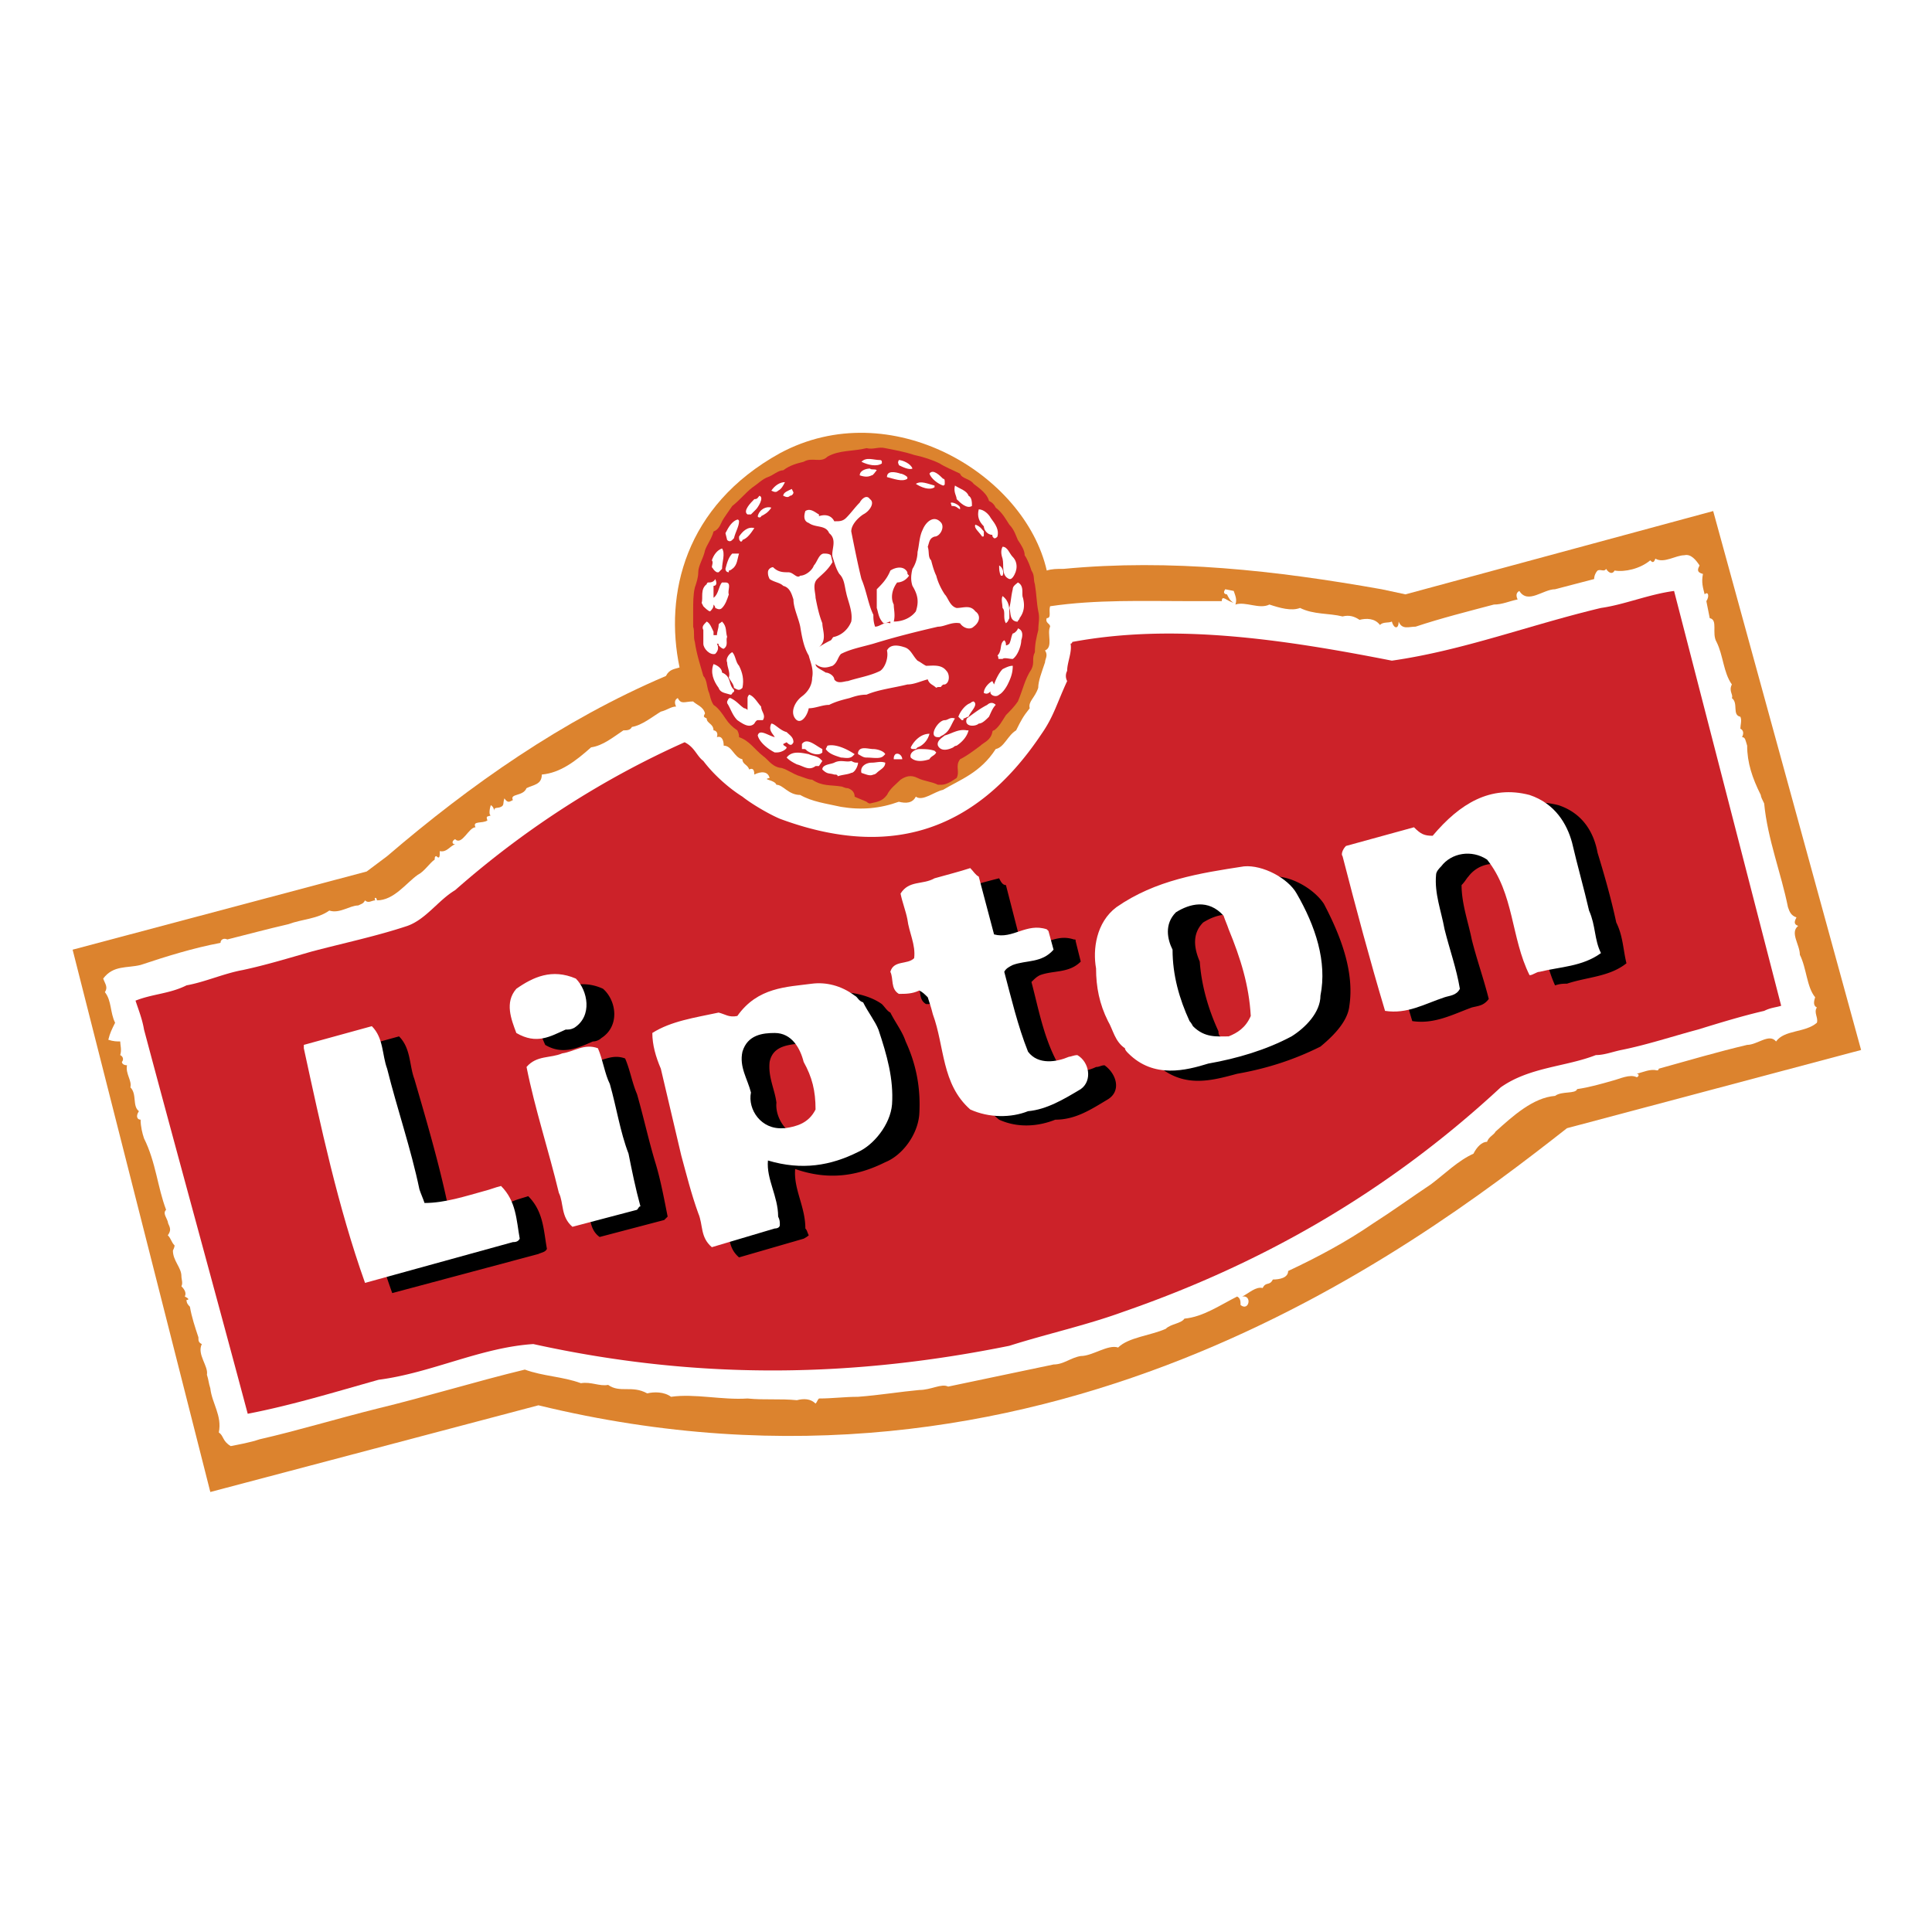 <svg xmlns="http://www.w3.org/2000/svg" width="2500" height="2500" viewBox="0 0 192.756 192.756"><g fill-rule="evenodd" clip-rule="evenodd"><path fill="#fff" d="M0 0h192.756v192.756H0V0z"/><path d="M22.001 152.249l31.718-8.48c19.846 4.749 37.655 3.393 52.921-.679 23.576-6.445 41.217-19.506 51.223-27.308l28.666-7.633 3.393-.849-1.018-3.393-14.418-53.938-1.018-3.393-3.393 1.018-30.021 7.973-1.697-.34c-10.516-1.696-21.033-2.883-31.547-2.205-3.902-8.82-15.266-15.604-26.122-12.721-1.527.509-2.884 1.018-4.41 1.866-10.347 5.598-13.23 14.418-12.212 22.39-10.177 4.75-19.506 11.195-27.647 18.15l-1.357 1.018-28.835 7.632-3.393 1.018.848 3.223 13.909 54.107.848 3.393 3.562-.849z" fill="#fff"/><path d="M156.338 112.56l29.344-7.803-14.758-53.769-30.701 8.311-2.373-.508c-10.518-1.866-21.033-3.054-31.719-2.036-.678 0-1.188 0-1.695.169-2.205-9.668-15.605-17.64-26.63-11.704-9.499 5.258-11.534 14.078-10.007 21.372-.509.169-1.018.169-1.357.848-10.348 4.412-19.507 10.856-27.818 17.98l-2.036 1.527L7.245 94.75l13.739 54.107 32.735-8.65c50.207 12.212 86.843-15.266 102.619-27.647z" fill="#dc832e"/><path d="M105.113 136.136l-10.516 2.205c-.678-.339-1.696.339-2.883.339-1.866.17-3.901.51-6.106.679-1.357 0-2.545.169-3.901.169-.17.17-.17.34-.339.509-.509-.509-1.188-.509-1.866-.339-1.696-.17-3.223 0-4.919-.17-2.544.17-5.258-.509-7.633-.169-.678-.509-1.696-.509-2.375-.34-1.527-.848-2.713 0-3.901-.848-.848.17-1.696-.339-2.714-.169-1.866-.679-3.731-.679-5.597-1.357-4.919 1.188-9.838 2.714-14.757 3.901-4.071 1.018-7.972 2.204-11.704 3.053-1.017.34-2.035.509-2.883.679-.848-.509-.679-1.018-1.188-1.357.339-1.696-.678-2.884-.848-4.409-.17-.509-.17-.849-.339-1.357.169-.848-1.018-2.035-.509-3.053-.339-.17-.339-.339-.339-.679-.339-1.018-.679-2.035-.848-3.053-.169-.17-.339-.34-.339-.679.339 0 .17-.17-.17-.339.17-.34 0-.679-.339-1.019.17-.339 0-.678 0-1.018 0-.848-.848-1.526-.848-2.544 0 0 .169-.339.169-.509-.339-.339-.339-.679-.678-1.018.509-.679 0-1.018 0-1.357-.17-.509-.509-.848-.17-1.187-.848-2.206-1.018-4.75-2.205-7.125-.17-.508-.339-1.187-.339-1.865-.339 0-.509-.339-.169-.848-.679-.509-.17-1.696-.849-2.375.17-.678-.509-1.357-.339-2.205-.339 0-.509-.17-.509-.339.169-.17.169-.509-.169-.679.169-.509 0-1.018 0-1.357-.339 0-.679 0-1.188-.169.17-.679.34-1.019.679-1.696-.509-1.018-.339-2.205-1.018-3.053.339-.51 0-.849-.169-1.357 1.018-1.357 2.375-1.018 3.731-1.357 2.544-.848 5.258-1.696 7.972-2.204 0-.34.339-.509.678-.34 2.036-.509 3.902-1.018 6.106-1.526 1.357-.509 2.883-.509 4.071-1.357 1.018.339 2.035-.508 2.883-.508.339-.17.509-.17.679-.509.338.339.678 0 1.017 0-.17-.339.169-.339.169 0 1.696 0 2.884-1.696 4.071-2.544.678-.339 1.187-1.188 1.695-1.526 0-.17 0-.339.17-.339.339.339.339 0 .339-.509.679.169 1.019-.509 1.527-.678-.34 0-.34-.34 0-.509.678.678 1.356-1.188 2.035-1.188-.339-.679.678-.339 1.188-.679-.17-.509 0-.339.339-.509-.169 0-.169-.509 0-1.018.339.169.339.678.339.509 0-.339.339-.17.678-.339.34-.169.17-.339.34-.848.339.509.508.339.848.17-.339-.679 1.018-.339 1.357-1.188.678-.339 1.526-.339 1.526-1.357 1.866-.169 3.392-1.357 4.918-2.714 1.188-.169 2.205-1.018 3.223-1.695.339 0 .679 0 .848-.339 1.018-.17 2.035-1.018 2.883-1.527.679-.169 1.018-.509 1.527-.509-.17-.339-.17-.679.169-.848.339.678.678.339 1.527.339.339.339 1.018.509 1.188 1.188-.17.339-.17.339.169.508 0 .509.678.509.678 1.188.17 0 .509.169.34.678.508-.169.678.34.678.849.848 0 1.018 1.187 1.866 1.357 0 .508.509.508.679 1.017.339-.169.509 0 .509.509.678-.339 1.356-.339 1.526.339-.848.169.509.169.678.678.678 0 1.188 1.018 2.375 1.018 1.188.678 2.544.848 4.071 1.187 2.035.339 3.901.169 5.767-.509.679.169 1.357.169 1.696-.509.679.509 1.866-.509 2.714-.678 1.696-1.019 3.732-1.696 5.257-4.071.85-.17 1.189-1.356 2.037-1.865.508-1.018.678-1.357 1.355-2.206-.17-.678.51-1.017.85-2.035 0-.678.338-1.526.678-2.544 0-.339.34-.678 0-1.187.848-.339.17-1.697.508-2.375 0-.339-.508-.339-.338-.849.508 0 .17-.678.338-1.187 4.58-.679 9.33-.509 13.908-.509h3.223c0-.679.51 0 1.188.169-.338-.169-.508-.509-.678-.848 0 0-.51 0-.17-.508l.848.169c.17.509.34.848.17 1.357 1.018-.339 2.375.508 3.393 0 1.018.339 2.205.678 3.053.339 1.357.679 2.885.509 4.24.849.68-.17 1.188 0 1.697.339.678-.17 1.525-.17 2.035.509.34-.339.848-.169 1.188-.339.17.678.678.848.678 0 .34.848 1.018.509 1.697.509 2.543-.849 5.258-1.527 7.803-2.205.848 0 1.525-.339 2.373-.509-.17-.339-.17-.679.17-.848.848 1.357 2.375-.169 3.562-.169 1.357-.34 2.543-.679 3.9-1.018 0-.339.17-.678.34-.848.34-.169.678.17.848-.169.34.509.68.509.848.169 1.018.17 2.545-.169 3.562-1.018.17.169.34.339.51-.17.848.509 2.035-.339 2.883-.339.678-.17 1.188.509 1.527 1.018-.17.339-.34.679.338.848-.17.848 0 1.357.17 2.035.34-.339.508.17.17.679l.338 1.696c.85.17.17 1.526.68 2.375.678 1.357.678 3.053 1.527 4.24-.34.679.168 1.018 0 1.357.678.508 0 1.696.848 1.865.168.34 0 .848 0 1.188.338.17.338.509.168.848.34 0 .34.34.51.849 0 1.696.51 3.223 1.357 4.919 0 .169.17.509.34.848.338 3.562 1.695 6.955 2.373 10.347.17.509.34.848.85 1.018-.17.34-.34.679.17.848-.85.679.168 1.866.168 2.883.68 1.357.68 3.223 1.527 4.24-.17.51-.17.849.17 1.019-.34.509.168 1.018 0 1.526-1.188 1.018-3.223.678-4.072 1.865-.678-.848-1.865.34-2.883.34-2.883.679-5.766 1.526-8.82 2.375 0 0 0 .169-.17.169-.678-.169-1.355.17-2.035.339.34 0 .17.34 0 .34-.678-.34-1.695.17-2.373.34-1.188.339-2.375.678-3.562.848-.17.509-1.527.17-2.205.678-2.205.17-4.24 2.036-5.938 3.562-.168.339-.678.509-.848 1.018-.508 0-1.018.509-1.357 1.188-1.525.679-2.883 2.035-4.24 3.053-2.035 1.357-3.9 2.715-5.768 3.901-2.713 1.866-5.596 3.393-8.48 4.749 0 .679-.848.849-1.525.849-.34.678-.68.17-1.018.848-.68-.17-1.357.509-2.037.849 1.02-.17.68 1.526-.168.848 0-.339 0-.679-.34-.848-1.695.848-3.393 2.035-5.258 2.205-.34.509-1.357.509-1.865 1.018-1.527.678-3.732.848-4.75 1.865-1.018-.339-2.543.849-3.73.849-1.017.165-1.697.843-2.715.843z" fill="#fff"/><path d="M100.703 134.27c3.732-1.187 7.633-2.034 11.365-3.392 13.229-4.58 25.951-11.534 37.654-22.39 2.883-2.035 6.445-2.035 9.498-3.223.848 0 1.697-.339 2.545-.509 2.543-.509 5.088-1.356 7.633-2.036 2.205-.678 4.408-1.356 6.615-1.865.678-.339 1.186-.339 1.695-.509L167.023 58.96c-2.545.339-4.92 1.357-7.293 1.696-7.125 1.696-13.74 4.241-20.863 5.258-11.195-2.205-21.881-3.731-31.889-1.866 0 .169-.168.169-.168.169.168.848-.34 1.866-.34 2.714a1.08 1.08 0 0 0 0 1.018c-1.018 2.205-1.357 3.562-2.545 5.258-6.785 10.177-15.604 12.382-26.121 8.48-1.188-.508-2.884-1.526-3.731-2.205-1.357-.848-2.884-2.205-3.901-3.562-.678-.509-.848-1.357-1.866-1.866-7.972 3.562-15.773 8.481-22.897 14.757-1.696 1.018-2.884 2.883-4.75 3.562-3.053 1.018-6.276 1.697-9.499 2.544-2.375.679-4.579 1.356-6.954 1.866-1.866.339-3.731 1.188-5.598 1.526-1.696.848-3.392.848-5.088 1.526.339 1.018.678 1.866.848 2.883 3.392 12.722 6.954 25.612 10.347 38.334 4.41-.849 8.82-2.205 13.061-3.393 5.258-.678 10.177-3.223 15.435-3.562 16.961 3.735 32.397 3.226 47.492.173z" fill="#cc2229"/><path d="M93.919 78.296c.509 0 1.018-.339 1.527-.678.339-.679-.17-1.188.339-1.866.679-.339 1.356-.848 2.036-1.357.338-.339 1.018-.509 1.188-1.357 0-.169.17-.169.17-.169.508-.339.848-1.018 1.186-1.526.34-.34.85-.849 1.188-1.357.51-1.187.68-2.205 1.357-3.223.34-.679 0-1.018.34-1.696 0-.848.17-1.526.34-2.205 0-.678.168-1.188 0-1.866-.17-.848-.17-1.696-.34-2.713-.17-.509 0-.849-.34-1.357-.17-.509-.34-1.018-.678-1.526 0-.509-.34-1.018-.68-1.526-.168-.339-.338-1.018-.848-1.527-.34-.509-.678-1.188-1.357-1.696-.168-.339-.338-.509-.678-.679-.17-.679-.848-1.188-1.527-1.696-.338-.509-1.186-.509-1.356-1.018-.679-.339-1.527-.679-2.035-1.018-.679-.339-1.696-.678-2.544-.848-1.018-.339-2.036-.509-2.883-.679-.679-.169-1.188.17-1.866 0-1.357.34-2.714.17-3.901.849-.678.678-1.526 0-2.375.509-.678.169-1.356.339-2.036.848-.508 0-1.017.509-1.526.678-.509.17-1.017.679-1.526 1.018-.678.508-1.357 1.357-2.035 1.866-.339.509-.848 1.188-1.018 1.526-.169.339-.339.848-.848 1.018-.169.679-.678 1.357-.848 1.866-.17.848-.679 1.526-.679 2.205 0 .508-.169 1.018-.339 1.526-.169.678-.169 1.526-.169 2.375v1.527c.169.509 0 1.018.169 1.526.17 1.188.509 2.205.848 3.392.339.339.339 1.018.509 1.527.169.339.169.848.508 1.357.509.339.848.848 1.188 1.356.339.509.678.849 1.187 1.188.169.339.169.509.169.678 1.018.34 1.527 1.188 2.375 1.866.509.339.848 1.018 1.696 1.188.509 0 1.357.678 2.035.848.509.169.849.338 1.188.338 1.018.679 1.866.509 2.884.679.169 0 .339.17.679.17.508.17.678.509.678.848.34.169.849.339 1.188.509 0 0 .169.169.339.169.679-.169 1.187-.169 1.696-.848.34-.679.849-1.018 1.357-1.527.509-.338 1.018-.508 1.696-.169s1.357.339 2.035.678h.337v-.001z" fill="#cc2229"/><path d="M87.134 77.279c-.339.17-.679 0-1.188-.169-.17-.679.509-1.018 1.018-1.018s.849-.169 1.357 0c0 .509-.509.678-.848 1.018.001-.001-.169.169-.339.169zM92.731 75.752c-.508.169-1.357.339-1.866-.17-.169-.508.509-.848.848-.848.509 0 1.018 0 1.526.17l.169.17c-.168.339-.507.339-.677.678zM95.106 74.564c-.339.17-1.187.51-1.526-.169-.17-.509.509-.849.678-1.018.679-.17 1.357-.679 2.206-.509h.169c-.169.678-.678 1.187-1.187 1.526 0 .002-.17.002-.34.17zM84.929 77.109c-.338.169-.848.169-1.357.339 0-.17-.169-.17-.339-.17-.509-.169-.679 0-1.188-.509 0-.509.849-.509 1.188-.678.679-.339 1.188 0 1.696-.169.339.169.339.169.679.169 0 .34-.34 1.018-.679 1.018zM90.018 75.752h-.848c0-.17 0-.339.17-.509.338-.169.678.17.678.509zM91.375 74.734h-.169c-.17 0-.339 0-.339-.17.339-.678 1.018-1.356 1.866-1.356-.169.679-.678 1.188-1.187 1.356l-.171.17zM88.152 75.413c-.339.339-1.018.169-1.696.169-.339 0-.509-.169-.848-.339v-.169c.169-.679 1.017-.34 1.526-.34.339 0 1.018.17 1.188.509l-.17.17zM93.75 73.547h-.17c-1.018 0 0-1.695.678-1.695.339 0 .509-.34 1.018-.17-.339.509-.509 1.188-1.018 1.527-.17.169-.339.169-.508.338zM97.65 72.19c-.34.339-1.526.339-1.187-.509.677-.508 1.357-1.018 2.035-1.356.17-.17.51-.339.848 0-.338.339-.508.848-.678 1.187-.34.34-.678.678-1.018.678zM81.368 76.431c-.679.509-1.188 0-1.866-.17-.339-.169-.678-.339-1.018-.678.509-.678 1.356-.508 2.205-.339.339.17.848.17 1.187.509l.169.169-.339.509h-.338zM85.099 75.413c-.339.339-.848.169-1.187.169-.509-.169-1.188-.339-1.527-.848l.169-.339c.679-.169 1.696.169 2.714.848l-.169.17zM96.124 71.681c0 .17 0 .17-.169.17l-.34-.34c.17-.509.679-1.187 1.188-1.357 0 0 .17-.169.338-.169.51.339-.338 1.018-.508 1.526-.17.001-.34.17-.509.17zM82.045 75.074c-.339.339-1.018.169-1.526-.17-.17-.17-.17-.17-.34-.17h-.169v-.508c.509-.679 1.357.169 2.035.508v.34zM99.686 69.307c-.34.34-1.018 0-.848-.339-.17.169-.34.339-.68.169 0-.509.51-1.017.85-1.187l.17.339c.168-.509.508-1.187.848-1.526.338-.169.678-.339 1.018-.339 0 .678-.17 1.187-.508 1.865-.173.339-.511.848-.85 1.018zM78.144 74.904c-.339.17-.508.17-.848.17-.679-.34-1.526-1.018-1.696-1.696.169-.679 1.017 0 1.696.169-.169-.339-.679-.678-.339-1.356.339 0 .848.679 1.527.848.339.34.678.509.678 1.018-.169.339-.339.339-.678 0l-.34.17c0 .169.17.169.34.338 0 .169-.34.339-.34.339zM93.919 68.459c0 .169-.339 0-.509.169-.339-.339-.678-.339-.848-.848-.679.17-1.357.509-2.035.509-1.357.339-2.884.509-4.071 1.018-.679 0-1.188.17-1.696.34-.678.169-1.357.339-2.035.678-.679 0-1.356.339-2.035.339-.169.848-.849 1.696-1.357 1.018-.509-.678 0-1.696.678-2.205.679-.509 1.018-1.188 1.018-1.866.17-.848-.169-1.527-.339-2.205-.509-.848-.679-1.866-.849-2.883-.169-.849-.678-1.866-.678-2.714-.169-.509-.339-1.188-1.018-1.357-.339-.339-.848-.339-1.356-.678-.17-.339-.17-.509-.17-.678 0-.339.339-.509.509-.509.509.509 1.017.509 1.526.509.509 0 .848.678 1.187.339.509 0 1.188-.509 1.357-1.018.339-.339.509-1.188 1.018-1.188.169 0 .509 0 .679.17l.169.678c-.509.848-1.018 1.188-1.526 1.696-.509.509-.169 1.357-.169 1.866.169.849.339 1.696.678 2.544 0 .678.509 1.696-.339 2.375a9.619 9.619 0 0 1 1.188-.678c.169-.17.169-.339.339-.339.679-.169 1.357-.679 1.696-1.526.17-1.018-.338-2.036-.508-2.884-.17-.679-.17-1.357-.679-1.866-.339-.509-.509-1.188-.679-1.696-.169-.679.509-1.696-.339-2.375-.339-.848-1.356-.509-2.035-1.018-.509-.17-.509-.679-.339-1.188.509-.339 1.018.169 1.357.339v.17c.509-.17 1.188-.17 1.526.509h.169c.339 0 .679 0 1.018-.339.508-.509.848-1.018 1.356-1.527.17-.339.679-.848 1.018-.339.509.339 0 1.188-.678 1.526-.509.34-1.188 1.018-1.188 1.696.339 1.696.679 3.393 1.018 4.75.509 1.188.678 2.544 1.188 3.562 0 .339 0 .679.17 1.188.509 0 .848-.509 1.526-.339v-.169c-.17 0-.34.169-.679.169-.509-.509-.509-1.018-.678-1.527v-1.865c.508-.509 1.017-1.018 1.357-1.866.509-.339 1.356-.509 1.696.17 0 .169 0 .169.169.339-.339.509-.848.679-1.188.679-.509.679-.678 1.526-.339 2.205 0 .508.17 1.018 0 1.696.848 0 1.696-.34 2.205-1.018.339-1.018.17-1.696-.339-2.544-.169-.509-.169-1.018 0-1.696a3.275 3.275 0 0 0 .509-1.696c.169-.678.169-1.526.509-2.205.339-.848 1.187-1.527 1.866-.678.339.509-.169 1.357-.679 1.357-.509.169-.509.508-.678 1.017.169.509 0 1.019.339 1.357.169.679.339 1.188.508 1.526.17.679.509 1.357.848 1.866.339.339.509 1.188 1.188 1.357.678 0 1.356-.339 1.865.339.51.339.51 1.018-.17 1.527-.338.339-1.017.169-1.356-.339-.848-.169-1.527.339-2.205.339-2.205.509-4.24 1.018-6.445 1.696-1.188.339-2.206.509-3.223 1.018-.34.339-.34.848-.849 1.188-.509.169-1.018.339-1.695-.17 0 .339.508.509 1.017.848.339 0 .848.339.848.678.339.509 1.018.17 1.357.17 1.018-.339 2.205-.509 3.223-1.018.509-.339.848-1.357.678-2.035.34-.679 1.188-.509 1.696-.339.679.17.848.848 1.357 1.357.339.169.509.339.848.509.679 0 1.527-.17 2.036.508.338.339.338 1.188-.17 1.357-.17-.002-.17-.002-.339.168zM101.043 65.745c-.34 0-.848-.17-1.018 0h-.34c-.17 0 0-.17-.17-.339.51-.509.17-1.188.68-1.526.168.169.168.339.168.509.172 0 .34-.17.34-.17.17-.339.17-.678.34-1.018.17 0 .508-.339.508-.508.51.169.51.679.34 1.188 0 .507-.34 1.525-.848 1.864zM75.261 72.19c-.509.509-1.188 0-1.696-.339-.509-.509-.679-1.188-1.018-1.697v-.169c.17-.339.17-.339.339-.339.679.339.848.678 1.357 1.017.17 0 .339.17.339.17v-1.187s0-.17.17-.34c.509.17.848.848 1.187 1.188 0 .509.509.849.169 1.357H75.6c-.169.001-.339.339-.339.339zM101.551 62.014h-.168c-.68-.17-.51-.849-.68-1.357.17-.678.17-1.187.34-1.865 0-.34.34-.509.508-.679.68.339.34 1.187.51 1.526.17.679.17 1.357-.34 2.035 0 .17-.17.17-.17.34z" fill="#fff"/><path d="M100.535 62.014l-.172.169c-.338-.509 0-1.188-.338-1.527 0-.339-.17-.848 0-1.187.678.509.678 1.187.678 1.696v.509l-.168.34zM73.056 69.137c0 .169-.17.169-.17.169-.508-.169-1.018-.169-1.188-.678-.509-.678-.848-1.526-.509-2.375.509.17.848.509.848.848.848.339.679 1.018 1.018 1.526.171.171.34.341.001.51zM74.074 68.628c-.339.339-.509.17-.848 0 0-.339-.34-.678-.509-1.018.169-.509-.17-1.018-.17-1.527-.169-.339.17-.848.509-1.018.339.339.339 1.018.678 1.357.34.68.509 1.358.34 2.206zM81.368 65.745v-.339.339zM101.043 57.603c-.17.17-.17.17-.34.17-.848-.339-.508-1.357-.678-2.036-.17-.509-.17-.848 0-1.188.51 0 .678.679 1.018 1.019.508.509.508 1.357 0 2.035zM71.36 65.236c-.509.169-1.188-.509-1.188-1.018v-1.357c-.17-.339 0-.509.339-.848.339.169.509.678.678 1.018v.339h.34c0-.339.169-.679.169-1.018 0-.169.17-.169.339-.339.509.509.34 1.018.509 1.526-.169.339.17.848-.339 1.188-.17 0-.339-.17-.509-.339 0-.17 0-.17-.169-.17.17.34.17.679-.169 1.018z" fill="#fff"/><path d="M100.025 57.434h-.17c-.17-.339-.17-.678-.17-1.018.34.17.51.679.34 1.018zM99.516 53.533c-.17.169-.17.169-.338.169-.17-.169-.17-.169-.17-.339-.51 0-.85-.509-.85-.849-.508-.509-.678-1.018-.508-1.696.508 0 1.018.509 1.188.849.508.678.848 1.187.678 1.866zM72.038 60.656c-.169.169-.339.169-.678 0 0-.169-.17-.339-.17-.339 0 .17 0 .339-.339.678-.169 0-.509-.339-.679-.508l-.17-.34c.17-.509-.169-1.356.509-1.865 0 0 0-.17.17-.17.169 0 .508 0 .678-.339.17.339.17.678-.17.678v1.188c.509-.339.509-1.188.848-1.526h.34c.678 0 .169.848.339 1.187-.169.509-.338 1.017-.678 1.356zM98.158 53.363c0 .169 0 .169-.168.169-.34-.509-.85-.848-.68-1.188.51.169.68.509.848.678v.341zM72.717 56.925v.17c-.339 0-.339-.339-.339-.339.169-.679.339-1.187.678-1.527h.678c-.169.509-.169 1.188-.678 1.527 0-.001-.17.169-.339.169zM95.785 50.649v.169c-.339-.169-.339-.339-.848-.339 0-.169-.17-.339 0-.339.339 0 .848.339.848.509zM96.972 50.479c-.509.339-1.188-.339-1.526-.679 0-.339-.34-.679-.17-1.357.509.339 1.188.509 1.356 1.018.34.17.34.679.34 1.018zM71.699 57.095h-.169c-.34-.17-.34-.339-.509-.509 0-.17.169-.509 0-.679.169-.509.509-1.018 1.018-1.188.34.509 0 1.357 0 2.036l-.34.34zM74.074 53.872c0 .169-.169.169-.169.169-.17-.169-.17-.169-.17-.508.339-.509.848-1.018 1.527-.848-.341.508-.679 1.017-1.188 1.187zM93.24 48.614c-.509.339-1.357 0-1.866-.339.509-.339 1.188 0 1.866.169v.17zM94.258 48.274c0 .169-.169.169-.169.169-.509-.169-1.187-.678-1.357-1.187.339-.509 1.018.169 1.357.509.169 0 .169.169.169.339v.17zM73.056 53.872c-.17.169-.339.169-.509 0l-.169-.679c.339-.679.678-1.188 1.187-1.357.169 0 .169.169.169.169 0 .509-.339 1.018-.508 1.696l-.17.171zM90.527 47.766c-.509.339-1.357 0-2.036-.17 0-.678.849-.509 1.357-.339.169 0 .509.169.679.339v.17zM75.939 51.497c0 .17-.339.17-.339 0 .169-.679.848-1.018 1.356-.848-.338.509-.677.678-1.017.848zM74.921 51.327h-.339c-.509-.339.339-1.187.679-1.526.339 0 .339-.17.509-.339.509.169-.169 1.188-.339 1.356l-.51.509zM91.035 46.748c-.339.169-1.018-.17-1.357-.34 0-.169-.169-.169 0-.509.34 0 1.188.34 1.357.849zM86.964 47.426c-.339.169-.678.169-1.188 0 0-.509.679-.678 1.018-.678.169.169.509 0 .679.169-.169.17-.339.509-.509.509zM78.823 49.462c-.17.169-.339.169-.679 0 0-.34.509-.509.849-.679l.169.339c0 .17-.169.34-.339.34zM87.982 46.239c-.508.339-1.357.169-2.035-.169.509-.509 1.188-.17 1.866-.17 0 0 .169 0 .169.17v.169zM77.636 48.953c-.17.169-.339.169-.679 0 .339-.509.848-.849 1.357-.849-.17.34-.339.679-.678.849z" fill="#fff"/><path d="M80.18 123.584l-6.445 1.866c-1.188-1.018-.848-2.205-1.356-3.393-.679-1.866-1.188-3.901-1.527-5.767-.849-2.884-1.527-5.768-2.205-8.48-.34-1.357-.848-2.545-1.018-3.732 2.206-1.188 4.41-1.526 6.785-2.035.508.17 1.188.509 1.866.339 2.035-2.884 4.749-2.884 7.633-3.392 1.187 0 2.883.339 4.07 1.187.34.34.509.679.849.849.509 1.018 1.187 1.865 1.526 2.883 1.018 2.205 1.526 4.58 1.357 7.294-.169 2.035-1.696 4.07-3.392 4.749-2.714 1.357-5.598 1.866-8.99.679-.17 2.035 1.018 3.731 1.018 5.937.17.17.17.34.339.679-.17.167-.51.337-.51.337zm43.252-16.453c-2.545.68-5.428 1.527-8.141-1.018-.17-.169-.17-.339-.17-.508-1.018-.849-1.357-1.697-1.865-2.715-.68-1.526-1.188-3.393-1.188-5.258-.17-1.696 0-4.58 2.035-6.106 3.9-2.713 8.311-3.392 12.721-4.07 1.865-.17 4.24 1.188 5.258 2.714 1.695 3.223 3.053 6.784 2.545 10.177-.17 1.696-1.865 3.223-2.885 4.071-2.713 1.356-5.428 2.205-8.31 2.713zm-18.149 4.58c-1.695.679-3.732.849-5.598 0-3.222-2.544-2.713-6.275-3.901-9.498-.17-.509-.339-1.188-.509-1.866a2.354 2.354 0 0 1-.679-.509c-.678.339-1.526.339-2.205.339-.848-.509-.339-1.356-1.018-2.035.339-1.356 1.866-.848 2.544-1.526.169-1.357-.339-2.544-.679-3.901-.339-.848-.509-1.696-.678-2.544.848-1.357 2.205-.849 3.393-1.526 1.186-.34 2.374-.679 3.731-1.018.17.339.34.678.678.678l1.527 5.937c2.035.509 3.223-1.188 5.258-.509.17 0 .17 0 .17.17l.51 2.035c-1.188 1.188-2.715.849-4.072 1.357-.338.169-.508.339-.848.679.68 2.544 1.188 5.428 2.545 7.972.848 1.356 2.883 1.018 3.9.509.34 0 .51-.17.848-.17 1.188.848 1.697 2.545.34 3.393-1.694 1.015-3.222 2.033-5.257 2.033zm41.555-11.194c-1.865.679-3.73 1.696-5.936 1.356-1.527-5.088-2.715-10.177-4.24-15.266 0-.339 0-.848.338-1.187l6.955-1.696c.51.339 1.018.678 1.697.678 2.713-3.222 5.766-5.088 9.838-4.07 2.543.848 3.561 2.883 3.9 4.749.678 2.205 1.355 4.58 1.865 6.955.68 1.357.68 2.714 1.018 4.07-1.695 1.357-3.9 1.357-5.936 2.036-.34 0-.678 0-1.188.17-1.697-3.732-1.188-8.142-4.07-11.534-1.697-1.018-3.562-.679-4.58.679-.17.169-.34.509-.678.848 0 1.866.678 3.732 1.016 5.428.51 2.036 1.188 3.901 1.697 5.937-.509.677-1.016.677-1.696.847zM53.719 125.11l-14.587 3.901c-2.713-7.633-4.409-15.436-6.106-23.406v-.34l6.785-1.865c1.188 1.187 1.018 2.883 1.526 4.24 1.188 4.07 2.375 8.142 3.223 12.042.17.509.509.849.509 1.357 2.036 0 4.071-.679 6.106-1.188.339-.17 1.018-.339 1.526-.509 1.527 1.527 1.527 3.393 1.866 5.258-.169.341-.508.341-.848.51zm12.552-3.391l-6.446 1.695c-1.187-.848-.848-2.374-1.356-3.392-1.018-4.24-2.375-8.312-3.054-12.552.848-1.188 2.205-.848 3.224-1.357 1.356-.169 2.374-1.018 3.731-.508.509 1.187.678 2.374 1.187 3.562.679 2.374 1.188 4.749 1.866 6.954.508 1.696.848 3.562 1.188 5.258l-.34.34zm59.026-17.301c1.018-.17 1.697-.849 2.205-2.036-.17-3.053-1.018-5.767-2.205-8.65 0-.509-.508-.848-.508-1.357-1.527-1.696-3.393-1.187-4.75-.339-1.188 1.187-.848 2.714-.34 3.901.17 2.375.85 4.749 1.867 6.954 0 .17 0 .34.17.51 1.186 1.186 2.373 1.017 3.561 1.017zm-44.269 9.158c1.188-.169 2.544-.508 3.053-1.865 0-1.696-.339-3.223-1.018-4.919-.339-1.187-1.356-2.714-3.053-2.714-1.187.17-2.883.17-3.223 1.866-.17 1.526.509 2.714.678 4.07-.169 1.696 1.357 3.731 3.223 3.562h.34zm-21.881-9.668c-1.527.679-3.054 1.357-4.75.34-.679-1.527-1.357-3.223-.339-4.58 1.866-1.188 3.901-2.035 6.106-1.018 1.356 1.188 1.696 3.731-.17 4.919-.168.17-.508.339-.847.339z"/><path d="M77.296 122.566l-6.276 1.866c-1.187-1.019-.848-2.205-1.357-3.393-.678-1.865-1.188-3.901-1.696-5.768-.678-2.883-1.356-5.767-2.036-8.649-.508-1.188-.848-2.375-.848-3.562 1.866-1.188 4.241-1.526 6.615-2.035.679.17 1.018.509 1.866.339 2.036-2.884 4.919-2.884 7.463-3.223 1.357-.169 2.884.17 4.24 1.188.34.169.34.509.849.679.508 1.018 1.188 1.865 1.526 2.713.848 2.545 1.526 4.92 1.357 7.464-.169 2.035-1.866 4.071-3.392 4.749-2.714 1.357-5.598 1.866-8.99.849-.169 1.866 1.018 3.562 1.018 5.597.169.34.169.509.169.849.001.168-.168.337-.508.337zm43.253-16.453c-2.205.679-5.428 1.527-7.973-1.018-.17-.169-.338-.339-.338-.509-1.02-.679-1.188-1.866-1.697-2.714-.848-1.696-1.188-3.393-1.188-5.258-.338-1.866 0-4.58 2.035-6.106 3.902-2.714 8.311-3.392 12.721-4.07 1.867-.17 4.41 1.187 5.26 2.713 1.865 3.223 3.053 6.785 2.373 10.177 0 1.696-1.525 3.223-2.883 4.071-2.545 1.358-5.427 2.206-8.31 2.714zm-17.981 4.75c-1.695.678-3.9.678-5.766-.17-2.883-2.544-2.544-6.275-3.731-9.498-.169-.679-.339-1.188-.509-1.697-.339-.339-.509-.508-.848-.678-.679.339-1.357.339-2.036.339-.848-.509-.509-1.526-.848-2.205.339-1.187 1.696-.679 2.375-1.356.169-1.357-.509-2.544-.678-3.901-.17-.848-.509-1.696-.679-2.544.848-1.357 2.205-.848 3.392-1.526 1.188-.339 2.544-.678 3.562-1.018.338.34.508.679.848.849l1.527 5.767c1.865.509 3.223-1.187 5.258-.509l.17.169.508 1.866c-1.188 1.356-2.713 1.018-4.07 1.526-.34.17-.68.34-.848.679.678 2.544 1.355 5.428 2.373 7.973 1.02 1.356 2.885 1.018 4.072.509.17 0 .508-.17.848-.17 1.188.679 1.527 2.545.34 3.393-1.697 1.015-3.392 2.032-5.26 2.202zm41.557-11.365c-2.035.679-3.732 1.697-5.938 1.357-1.525-5.088-2.883-10.177-4.24-15.435-.17-.169 0-.679.34-1.018l6.785-1.865c.678.678 1.018.848 1.865.848 2.715-3.223 5.768-5.088 9.668-4.07 2.545.848 3.732 2.883 4.24 4.749.51 2.205 1.188 4.58 1.697 6.785.678 1.526.508 2.883 1.188 4.241-1.867 1.356-4.07 1.356-6.107 1.865-.34 0-.678.34-1.018.34-1.865-3.731-1.525-8.142-4.24-11.534-1.527-1.018-3.562-.679-4.58.679-.17.169-.508.509-.508.848-.17 1.866.508 3.562.848 5.428.508 2.036 1.188 3.901 1.527 5.937-.34.676-1.019.676-1.527.845zm-92.95 24.426l-14.756 4.07c-2.714-7.633-4.411-15.604-6.106-23.407v-.339l6.785-1.866c1.187 1.188 1.017 2.884 1.526 4.241 1.017 4.07 2.375 7.972 3.223 12.042.169.51.339.849.509 1.357 2.035 0 4.071-.679 5.937-1.188.678-.17 1.018-.34 1.696-.509 1.527 1.526 1.527 3.393 1.866 5.258-.171.341-.51.341-.68.341zm12.382-3.223l-6.445 1.696c-1.187-1.019-.848-2.375-1.356-3.393-1.018-4.24-2.375-8.312-3.223-12.552 1.018-1.188 2.374-.848 3.561-1.357 1.188-.169 2.206-1.018 3.562-.509.509 1.188.678 2.544 1.188 3.562.678 2.374 1.018 4.749 1.865 6.954.339 1.696.679 3.392 1.188 5.258-.17.001-.17.171-.34.341zm59.027-17.301c.848-.34 1.695-.849 2.205-2.036-.17-3.053-1.018-5.767-2.205-8.65-.17-.509-.34-.848-.51-1.357-1.525-1.696-3.393-1.187-4.75-.339-1.186 1.188-.848 2.714-.338 3.732 0 2.544.678 4.918 1.695 7.124.17.17.34.509.34.509 1.188 1.186 2.375 1.017 3.563 1.017zm-44.27 9.16c1.188-.17 2.375-.509 3.054-1.866 0-1.865-.34-3.223-1.188-4.749-.339-1.357-1.187-2.884-2.883-2.884-1.188 0-2.714.17-3.223 1.866-.339 1.526.509 2.714.848 4.07-.339 1.696 1.018 3.731 3.223 3.562-.001.001-.001.001.169.001zm-21.88-9.839c-1.527.68-2.883 1.527-4.919.34-.509-1.356-1.187-3.053 0-4.41 1.696-1.188 3.562-2.035 5.937-1.018 1.188 1.188 1.696 3.731-.169 4.919-.341.169-.51.169-.849.169z" fill="#fff"/></g></svg>
